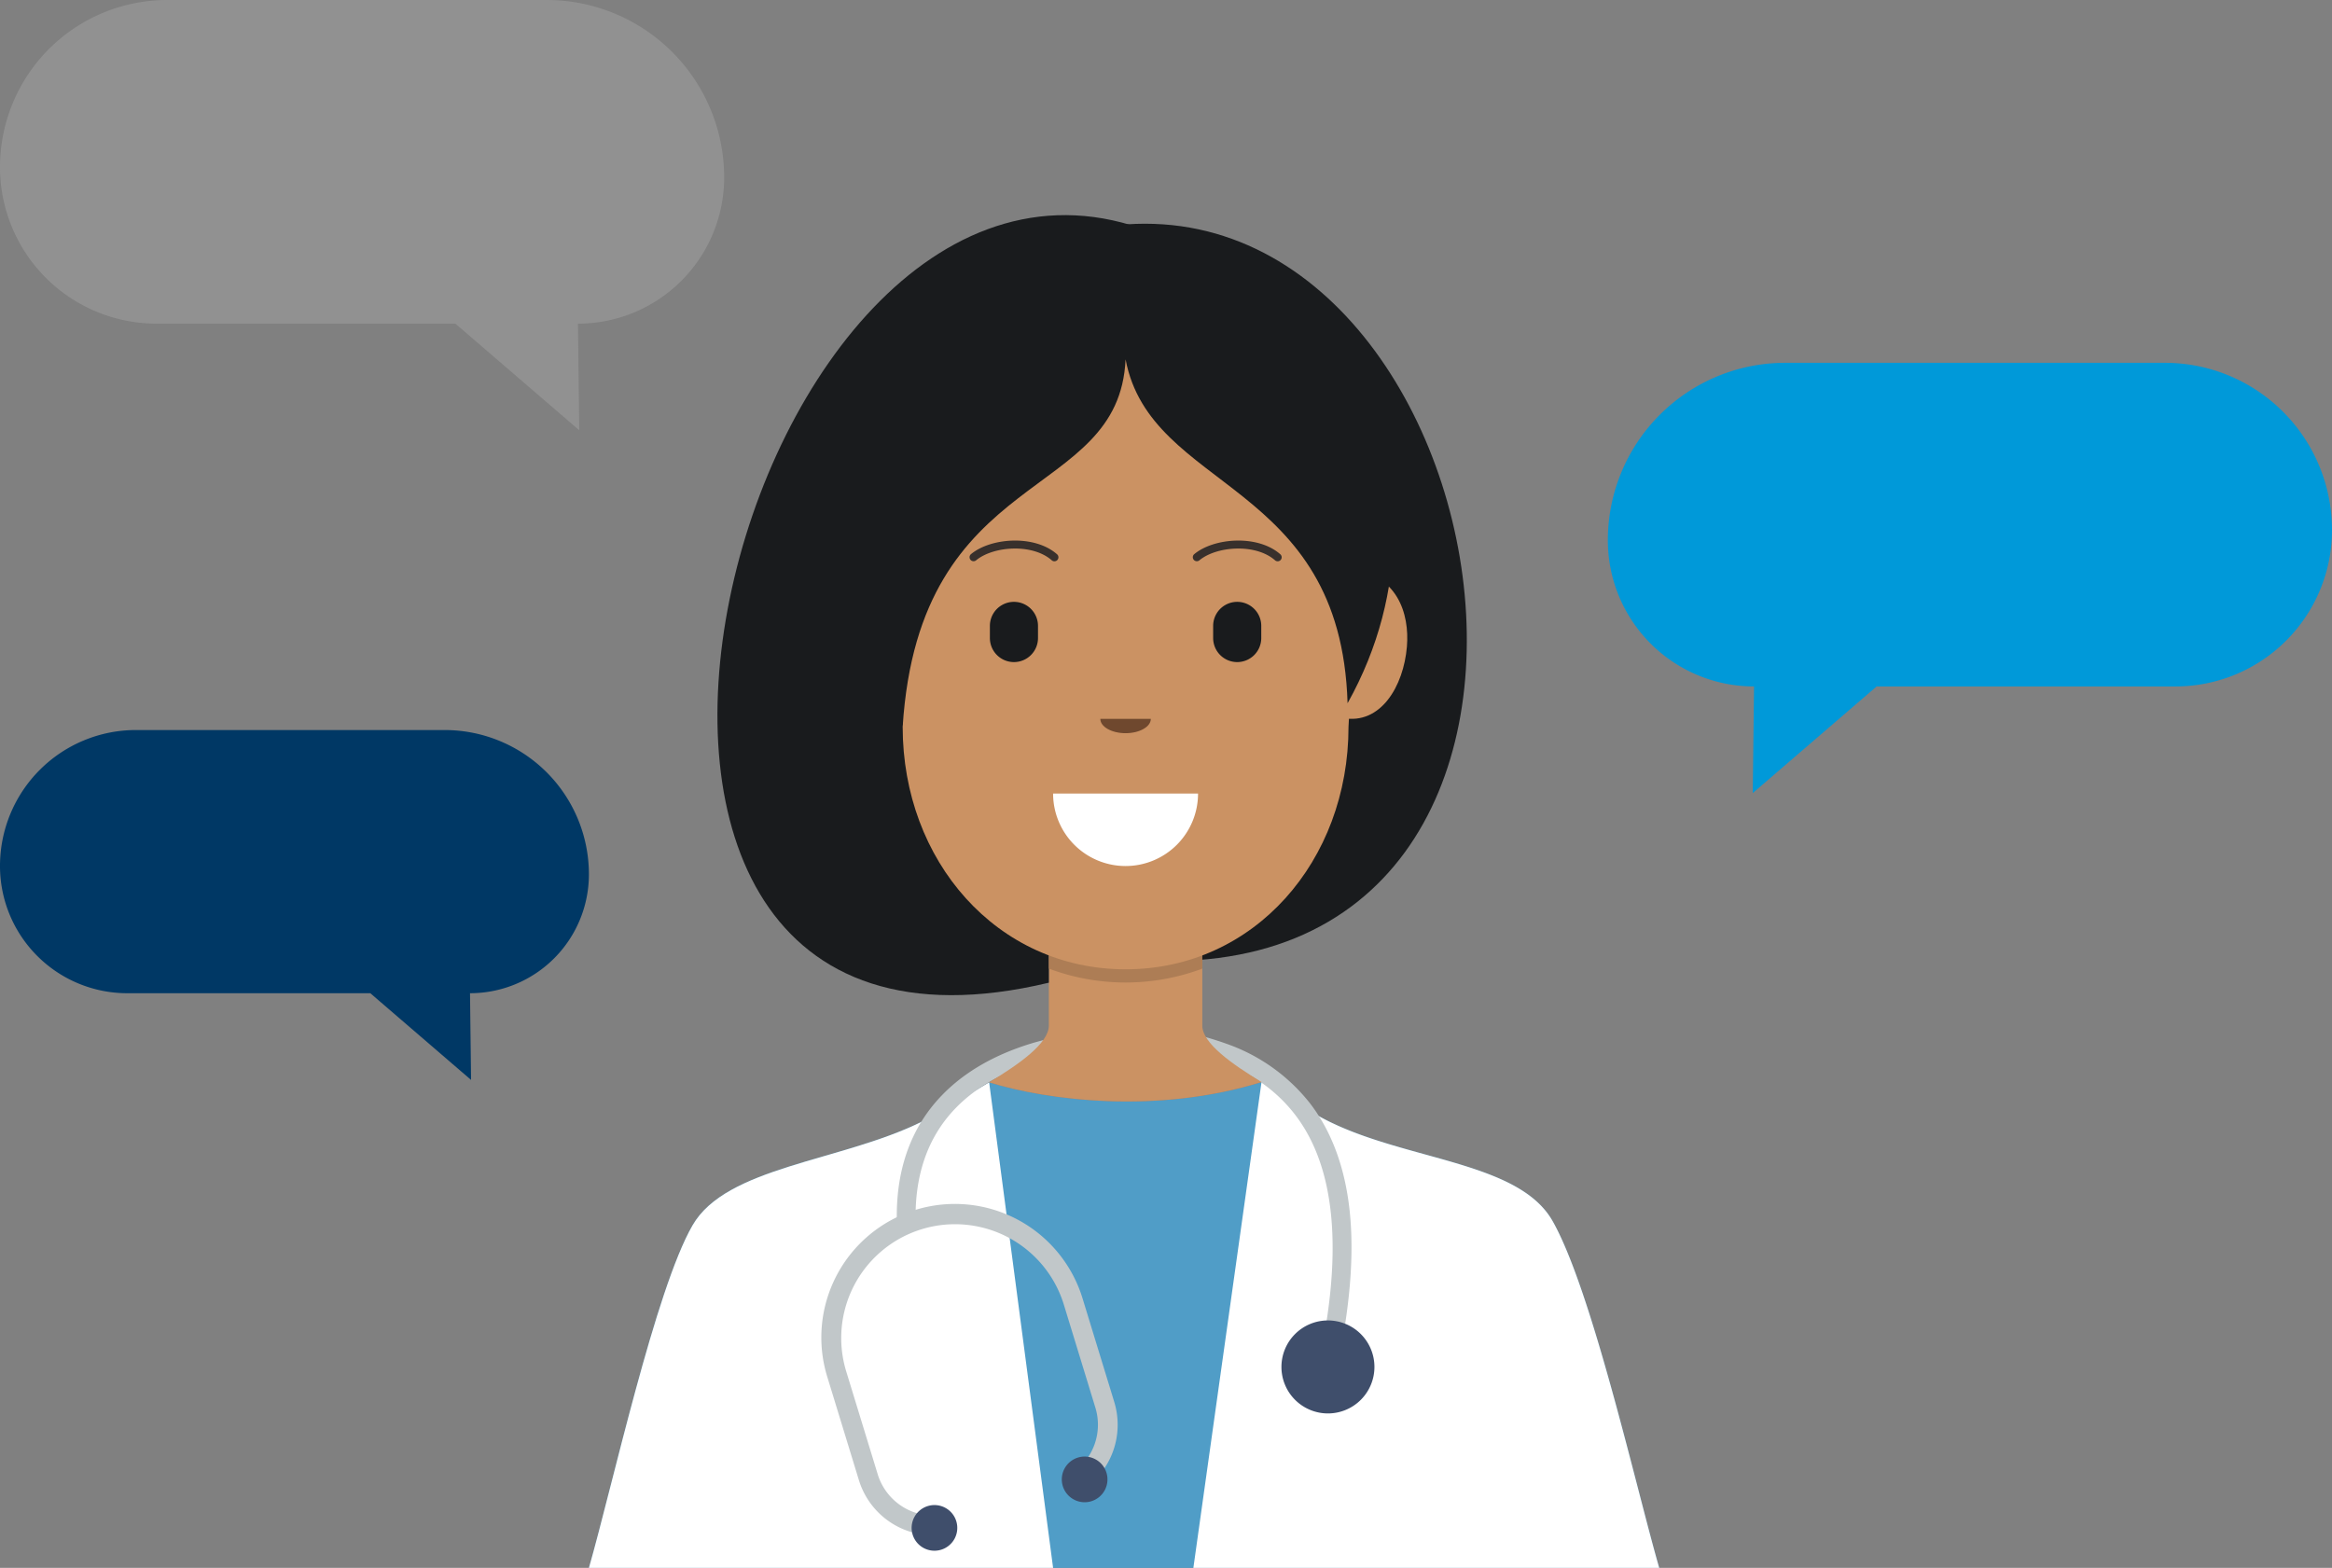 <?xml version="1.0" encoding="UTF-8"?>
<svg xmlns="http://www.w3.org/2000/svg" xmlns:xlink="http://www.w3.org/1999/xlink" width="477.424" height="321" viewBox="0 0 477.424 321">
  <rect x="0" y="0" width="477.424" height="321" fill="#808080" stroke="none"/>
  <defs>
    <clipPath id="a">
      <rect width="477.424" height="321" transform="translate(0 0)" fill="none"></rect>
    </clipPath>
  </defs>
  <g transform="translate(0 0.004)">
    <g transform="translate(0 -0.004)" clip-path="url(#a)">
      <path d="M802.55,1171.462H583.43c4.848-16.919,13.621-56.986,21.215-70.137,6.927-12.015,30.271-13.046,46.77-21.134,1.2-.579,2.344-1.213,3.455-1.881.273-.165.546-.331.816-.5.684-.43,1.428-.882,2.219-1.354.262-.157.527-.312.808-.477.081-.05.172-.1.271-.157.4-.231.8-.469,1.213-.709,1.657-.965,3.422-2,5.171-3.06,12.029,3.72,34.509,6.557,55.759-.056.8.486,1.6.963,2.391,1.426.527.32,1.046.626,1.558.924,2.151,1.252,4.181,2.424,5.83,3.464.091.058.174.108.264.163.008,0,.008.008.017.008a45.341,45.341,0,0,0,4.205,2.3c.478.229.963.453,1.459.676,16.162,7.206,37.28,7.85,43.877,19.51,8.047,14.216,17.03,54.355,21.821,70.995" transform="translate(-462.862 -850.462)" fill="#509dc7"></path>
      <path d="M678.46,1171.676H583.429c4.848-16.919,13.621-56.986,21.215-70.138,6.927-12.015,30.271-13.046,46.77-21.134,1.2-.579,2.343-1.213,3.455-1.881.273-.165.546-.331.816-.5.684-.43,1.428-.882,2.219-1.354.262-.157.527-.312.808-.477.081-.049.171-.1.271-.157.4-.231.8-.469,1.213-.709,1.657-.965,3.422-2,5.17-3.061Z" transform="translate(-462.861 -850.676)" fill="#fff"></path>
      <path d="M1277.611,1171.462h-95.374l13.952-99.468c.8.486,1.6.963,2.391,1.426.527.32,1.046.626,1.558.924,2.151,1.252,4.181,2.424,5.829,3.464.091.058.174.108.265.163.008,0,.008.008.017.008a45.4,45.4,0,0,0,4.205,2.3c.477.229.963.453,1.459.676,16.162,7.206,37.28,7.85,43.877,19.51,8.047,14.216,17.03,54.355,21.821,70.995" transform="translate(-937.923 -850.462)" fill="#fff"></path>
      <path d="M1154,1085.263l-3.753-.827c5.12-23.239,3.532-40.476-4.72-51.235-7.016-9.147-18.744-13.969-35.852-14.744l.174-3.839a69.562,69.562,0,0,1,22.559,4.366,37.48,37.48,0,0,1,16.168,11.878c4.429,5.773,7.15,13.171,8.09,21.988.968,9.088.071,19.993-2.665,32.413" transform="translate(-880.355 -804.943)" fill="#c1c7c9"></path>
      <path d="M888.454,1059.286c-.383-10.856,2.717-19.774,9.215-26.5,4.652-4.819,10.977-8.437,18.8-10.754a75.339,75.339,0,0,1,21.071-2.857v3.843c-7.546,0-26.266,1.212-37.1,12.437-5.745,5.951-8.484,13.925-8.139,23.7Z" transform="translate(-704.826 -808.555)" fill="#c1c7c9"></path>
      <path d="M836.571,1260.968a15.977,15.977,0,0,1-15.135-11.341l-6.442-21.045a27.338,27.338,0,1,1,52.282-16l6.442,21.045a15.977,15.977,0,0,1-6.195,17.869l-2.3-3.318a11.954,11.954,0,0,0,4.634-13.37l-6.441-21.045a23.3,23.3,0,0,0-44.562,13.64l6.442,21.046a11.954,11.954,0,0,0,11.323,8.485Z" transform="translate(-645.612 -946.643)" fill="#c1c7c9"></path>
      <path d="M912.267,1494.368a4.673,4.673,0,1,1-5.837-3.1,4.673,4.673,0,0,1,5.837,3.1" transform="translate(-716.49 -1182.927)" fill="#3f4e6b"></path>
      <path d="M1061.039,1446.323a4.674,4.674,0,1,1-5.837-3.1,4.673,4.673,0,0,1,5.837,3.1" transform="translate(-834.517 -1144.811)" fill="#3f4e6b"></path>
      <path d="M1288.528,1317.678a9.519,9.519,0,1,1-9.519-9.519,9.519,9.519,0,0,1,9.519,9.519" transform="translate(-1007.144 -1037.822)" fill="#3f4e6b"></path>
      <path d="M1035.688,949.637c-21.25,6.613-43.728,3.777-55.759.058,6.226-3.777,12.22-8.015,12.22-11.619v-20.31h31.417v20.31c0,3.579,5.937,7.792,12.122,11.561" transform="translate(-777.423 -728.106)" fill="#cb9263"></path>
      <path d="M791.618,358.738H778.589v11.528c-117.727,28.184-63.444-186.589,20.837-153.712,39.086,15.247-41.015,53.92-7.809,142.184" transform="translate(-563.863 -169.078)" fill="#191b1d"></path>
      <path d="M1050.365,223.3c-22.737,36.5,49.731,55.86,9.787,148.859,110.2,10.279,77.066-169.648-9.787-148.859" transform="translate(-829.717 -175.823)" fill="#191b1d"></path>
      <path d="M1070.5,896.563h-31.412v13.028a44.809,44.809,0,0,0,31.412,0Z" transform="translate(-824.353 -711.284)" fill="#ad7d55"></path>
      <path d="M931.815,444.418h0c-26.365,0-45.634-22.229-45.634-49.65l-2.1-38.592c0-25.478,19.859-46.133,44.356-46.133H935.2c24.5,0,44.356,20.654,44.356,46.133l-2.1,38.592c0,27.421-19.269,49.65-45.634,49.65" transform="translate(-701.379 -245.971)" fill="#cb9263"></path>
      <path d="M947.367,442.3h0c-24.128,0-41.555-20.084-41.555-44.858l-2.132-45.723c0-23.019,18.173-41.679,40.592-41.679h6.191c22.418,0,40.592,18.66,40.592,41.679l-2.132,45.723c0,24.774-17.427,44.858-41.555,44.858" transform="translate(-716.931 -245.971)" fill="#cb9263"></path>
      <path d="M985.585,608.58h0a4.925,4.925,0,0,1-4.925-4.925v-2.482a4.925,4.925,0,1,1,9.85,0v2.482a4.925,4.925,0,0,1-4.925,4.925" transform="translate(-778.003 -473.03)" fill="#191b1d"></path>
      <path d="M1206.766,608.58h0a4.925,4.925,0,0,1-4.925-4.925v-2.482a4.925,4.925,0,1,1,9.85,0v2.482a4.925,4.925,0,0,1-4.925,4.925" transform="translate(-953.476 -473.03)" fill="#191b1d"></path>
      <path d="M1058.122,801a14.837,14.837,0,0,0,14.837-14.838h-29.675A14.838,14.838,0,0,0,1058.122,801" transform="translate(-827.686 -623.697)" fill="#fff"></path>
      <path d="M1095.235,715.1c2.855,0,5.17-1.314,5.17-2.935h-10.34c0,1.621,2.315,2.935,5.17,2.935" transform="translate(-864.799 -564.991)" fill="#6f482e"></path>
      <path d="M1329.313,593.914c7.769,1.467,12.47-6.517,13.143-14.593.577-6.918-2.032-14.806-11.761-15.99-1.328,11.556-1.989,19.812-1.382,30.583" transform="translate(-1054.425 -446.916)" fill="#cb9263"></path>
      <path d="M917.126,255.661c-1.336,29.49-42.2,21.34-45.634,75.223,0,0-30.183-95.576,45.634-101.243,40.477-3.025,71.106,50.582,45.449,96.422-1.378-45.841-40.279-43.236-45.449-70.4" transform="translate(-686.69 -182.087)" fill="#191b1d"></path>
      <path d="M961.34,539.763a.821.821,0,0,1-.525-1.453c4.064-3.37,12.982-4.025,17.6.014a.821.821,0,1,1-1.08,1.236c-3.979-3.482-11.965-2.892-15.469.014a.818.818,0,0,1-.524.189" transform="translate(-762.024 -424.862)" fill="#38302c"></path>
      <path d="M1182.521,539.763a.821.821,0,0,1-.525-1.453c4.064-3.37,12.982-4.025,17.6.014a.821.821,0,1,1-1.08,1.236c-3.979-3.482-11.965-2.892-15.469.014a.818.818,0,0,1-.524.189" transform="translate(-937.497 -424.862)" fill="#38302c"></path>
      <path d="M1706.88,359.434h-77.707a36.325,36.325,0,0,0-36.325,36.325,29.932,29.932,0,0,0,29.932,29.932h0l-.264,21.829,25.366-21.829h61.189a32.033,32.033,0,0,0,32.033-32.033h0a34.223,34.223,0,0,0-34.224-34.224" transform="translate(-1263.68 -285.155)" fill="#0099d9"></path>
      <path d="M27.833,723.241H91.027a29.541,29.541,0,0,1,29.541,29.541h0a24.342,24.342,0,0,1-24.342,24.341l.215,17.752L75.814,777.124H26.051A26.05,26.05,0,0,1,0,751.073H0a27.832,27.832,0,0,1,27.832-27.832" transform="translate(-0.001 -573.78)" fill="#003865"></path>
      <path d="M34.224,0h77.707a36.325,36.325,0,0,1,36.325,36.325h0a29.932,29.932,0,0,1-29.932,29.932l.264,21.829L93.223,66.253H32.033A32.033,32.033,0,0,1,0,34.22H0A34.224,34.224,0,0,1,34.224,0" transform="translate(0 0.004)" fill="#919191"></path>
    </g>
  </g>
</svg>
